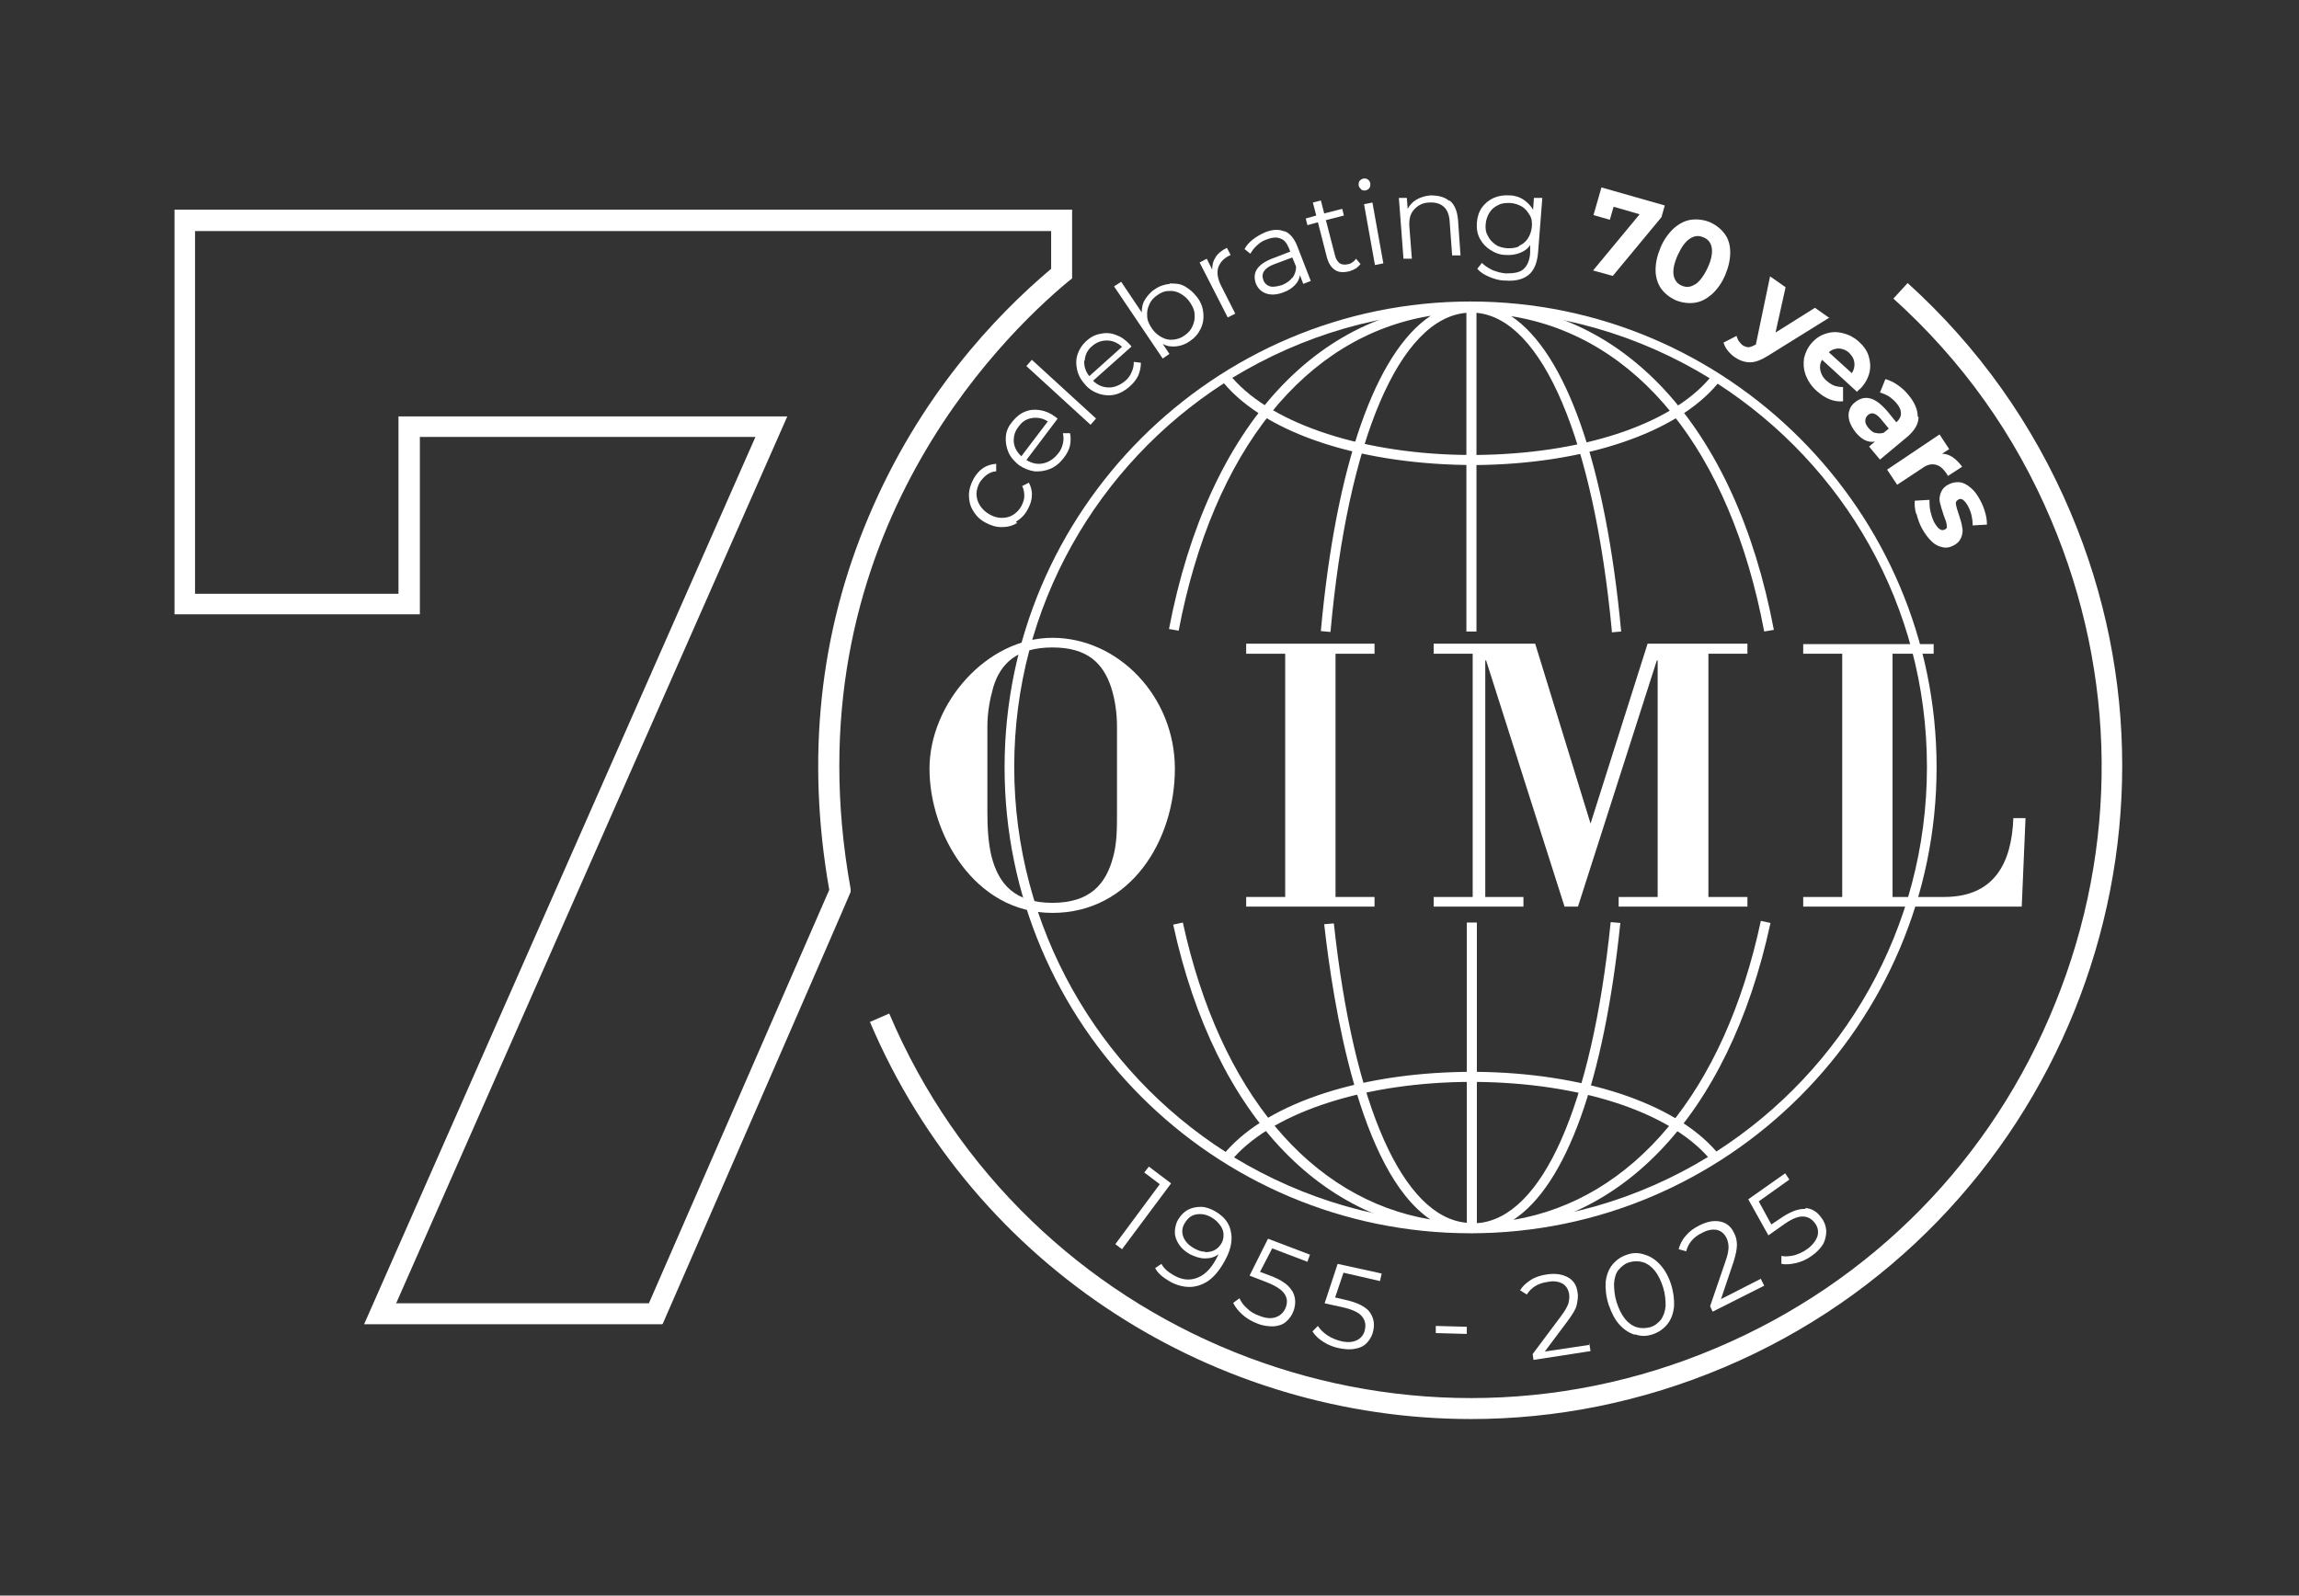 <?xml version="1.0" encoding="UTF-8"?>
<svg id="Calque_3" xmlns="http://www.w3.org/2000/svg" version="1.1" viewBox="0 0 548.1 380.5">
  <rect x="0" y="0" width="548.1" height="380.5" fill="#333333" stroke="none"/>
  <!-- Generator: Adobe Illustrator 29.4.0, SVG Export Plug-In . SVG Version: 2.1.0 Build 152)  -->
  <path d="M279.2,282.2l-11.7,15.7-1.6-1.2,10.6-14.3-3.7-2.8,1.1-1.4,5.3,4h0Z" fill="#fff"/>
  <path d="M293.5,293.9c.4,2.2-.2,4.6-1.8,7.3-1.1,1.9-2.3,3.3-3.7,4.3-1.4.9-2.9,1.4-4.4,1.4s-3.1-.4-4.7-1.3c-1.7-1-2.9-2-3.5-3.2l1.5-1c.5,1,1.5,1.9,2.9,2.7,1.9,1.1,3.7,1.3,5.4.7,1.8-.6,3.3-2,4.6-4.3.2-.4.5-.9.7-1.4-.9.7-2,1-3.2,1s-2.4-.4-3.6-1c-1.1-.6-2-1.4-2.6-2.3s-1-1.9-1-2.9.2-2.1.8-3.1c.6-1,1.4-1.8,2.3-2.3,1-.5,2-.7,3.1-.7s2.2.4,3.3,1c2.3,1.3,3.6,3,3.9,5.2h0ZM287.3,298.6c.8,0,1.6-.1,2.3-.5.7-.4,1.2-.9,1.6-1.6s.5-1.3.5-2.1-.3-1.5-.8-2.2-1.2-1.4-2.1-1.9c-1.2-.7-2.4-.9-3.6-.7-1.2.2-2,.9-2.7,2s-.8,2.2-.4,3.3c.4,1.1,1.2,2,2.6,2.8.9.5,1.7.8,2.6.8h0Z" fill="#fff"/>
  <path d="M308.1,307.9c.8,1.4.9,3,.3,4.7-.4,1.1-1,1.9-1.8,2.6s-1.8,1-3,1.1c-1.2,0-2.5-.1-3.9-.7-1.3-.5-2.5-1.2-3.5-2.1s-1.7-1.8-2.2-2.8l1.5-1.1c.4.9,1,1.7,1.8,2.4.8.8,1.8,1.4,3,1.8,1.5.6,2.8.7,3.9.3,1.1-.4,1.8-1.1,2.3-2.2.5-1.3.4-2.4-.3-3.4-.7-1-2.1-1.9-4.4-2.8l-3.9-1.5,4.4-8.8,10,3.8-.6,1.7-8.4-3.2-2.9,5.6,2.4.9c2.7,1,4.4,2.2,5.2,3.6h.1Z" fill="#fff"/>
  <path d="M326.4,312.7c1,1.3,1.4,2.8,1,4.6-.2,1.1-.7,2-1.4,2.8-.7.8-1.6,1.3-2.8,1.5-1.2.3-2.5.2-4-.1-1.4-.3-2.6-.8-3.7-1.5s-2-1.5-2.6-2.5l1.3-1.3c.5.8,1.2,1.5,2.2,2.2.9.6,2,1.1,3.2,1.4,1.6.4,2.9.3,3.9-.2s1.7-1.4,1.9-2.5c.3-1.3,0-2.4-.8-3.3s-2.4-1.6-4.7-2.1l-4.1-.9,3.1-9.4,10.5,2.3-.4,1.8-8.7-2-2,5.9,2.5.6c2.8.6,4.7,1.6,5.7,2.8h-.1Z" fill="#fff"/>
  <path d="M342.4,316.2l7.3.2v1.7l-7.4-.2v-1.7h.1Z" fill="#fff"/>
  <path d="M378.9,320.4l.3,1.8-13.6,2.1-.2-1.4,6.8-9.1c.9-1.2,1.4-2.1,1.7-2.9.2-.8.3-1.5.2-2.3-.2-1.1-.7-2-1.6-2.5s-2.1-.7-3.5-.4c-2.3.3-3.9,1.3-5,3l-1.6-1c.6-1,1.5-1.8,2.6-2.5s2.4-1.1,3.9-1.3c2-.3,3.6,0,4.9.7s2.1,1.9,2.3,3.6c.2,1,0,2-.2,3s-1,2.2-2,3.6l-5.6,7.5,10.7-1.6v-.3h0Z" fill="#fff"/>
  <path d="M389.8,318.3c-1.4-.4-2.6-1.2-3.7-2.4s-1.9-2.8-2.6-4.8c-.6-1.9-.8-3.7-.7-5.4.2-1.6.7-3,1.6-4.1s2-1.9,3.5-2.4c1.4-.5,2.8-.5,4.2,0,1.4.4,2.6,1.2,3.7,2.4,1.1,1.2,2,2.8,2.6,4.7s.8,3.7.7,5.4c-.2,1.6-.7,3-1.6,4.1s-2,1.9-3.5,2.4-2.8.5-4.2,0h0ZM396,314.7c.6-.9,1-2,1.1-3.3,0-1.3-.1-2.8-.6-4.4s-1.2-3-2-4-1.8-1.7-2.8-2-2.1-.3-3.2,0-1.9,1-2.6,1.8-1,2-1.1,3.3c0,1.3.1,2.8.6,4.4s1.2,3,2,4,1.8,1.7,2.8,2,2.1.3,3.2,0,1.9-1,2.6-1.8Z" fill="#fff"/>
  <path d="M419.8,305l.8,1.6-12.3,6.2-.6-1.3,3.7-10.8c.5-1.4.7-2.5.7-3.3s-.2-1.6-.5-2.2c-.5-1-1.3-1.7-2.3-1.9-1-.2-2.2,0-3.5.7-2.1,1-3.3,2.5-3.8,4.4l-1.8-.5c.3-1.1.8-2.2,1.7-3.2.8-1,1.9-1.8,3.3-2.5,1.8-.9,3.4-1.2,4.9-.9,1.5.3,2.6,1.2,3.3,2.7.5.9.7,1.9.7,2.9s-.3,2.4-.8,4l-3,8.9,9.6-4.9h-.1Z" fill="#fff"/>
  <path d="M430.3,288.1c1.6,0,3,.9,4,2.4.7.9,1,1.9,1.1,3,0,1-.2,2.1-.7,3.1-.6,1-1.5,2-2.8,2.9-1.1.8-2.4,1.4-3.7,1.7-1.3.3-2.5.4-3.5.2v-1.9c.8.2,1.8.1,2.9-.1,1.1-.3,2.2-.8,3.2-1.5,1.3-.9,2.1-2,2.5-3.1.3-1.1.1-2.2-.6-3.1-.8-1.1-1.8-1.6-3-1.6s-2.8.7-4.7,2.1l-3.4,2.4-4.8-8.6,8.8-6.2,1,1.5-7.3,5.2,3,5.5,2.1-1.4c2.3-1.6,4.3-2.4,6-2.3v-.2h-.1Z" fill="#fff"/>
  <path d="M350.6,294.1c-61.3,0-111.1-49.9-111.1-111.1s49.9-111.1,111.1-111.1,111.1,49.9,111.1,111.1-49.9,111.1-111.1,111.1ZM294.2,276c16.5,10,35.8,15.8,56.4,15.8s40.1-5.8,56.6-15.9c-9.7-10.9-30.7-17.7-55.5-17.9h-.8c-24.9,0-46.8,7-56.7,18ZM291.8,91.4c-30.1,19.4-50,53.2-50,91.5s20.1,72.4,50.4,91.8c10.4-12,33.2-19.2,59.5-19.1,25.6.2,47.5,7.4,57.5,19,30.2-19.4,50.2-53.2,50.2-91.7s-19.9-72-49.9-91.4c-9.8,11.8-31.9,19.2-57.8,19.4-26.7,0-49.6-7.3-59.9-19.5h0ZM293.8,90.1c9.7,11.2,31.9,18.4,57.1,18.4s.5,0,.8,0c25.1-.2,46.4-7.1,55.9-18.3-16.6-10.2-36.1-16.1-57-16.1s-40.2,5.9-56.8,16Z" fill="#fff"/>
  <path d="M250.9,217.7c18.6,0,29.2-17.2,29.2-34.4s-13.5-31.2-29.2-31.2-29.3,15.7-29.3,31.2,10.7,34.4,29.3,34.4h0ZM266.3,193.8c0,3.7,0,7.2-.9,10.5-1.7,6.5-5.5,11-14.5,11s-12.8-4.5-14.5-11c-.8-3.3-1-6.9-1-10.5v-20.5c0-3.4.6-6.6,1.4-9.4,1.7-5.7,5.7-9.5,14.1-9.5s12.1,3.8,14,9.5c.9,2.8,1.4,6,1.4,9.4v20.5h0Z" fill="#fff"/>
  <polygon points="318.4 155.9 327.7 155.9 327.7 153.5 297.1 153.5 297.1 155.9 306.4 155.9 306.4 213.9 297.1 213.9 297.1 216.2 327.7 216.2 327.7 213.9 318.4 213.9 318.4 155.9 318.4 155.9" fill="#fff"/>
  <polygon points="407.3 155.9 416.6 155.9 416.6 153.5 392.8 153.5 379.2 196.4 366 153.5 341.8 153.5 341.8 155.9 351.1 155.9 351.1 213.9 341.8 213.9 341.8 216.2 363.2 216.2 363.2 213.9 354.1 213.9 354.1 157.5 354.3 157.5 373 216.2 376.2 216.2 395 157.5 395.2 157.5 395.2 213.9 385.9 213.9 385.9 216.2 416.6 216.2 416.6 213.9 407.3 213.9 407.3 155.9 407.3 155.9" fill="#fff"/>
  <path d="M482,216.2l.9-21.1h-2.9c-.4,10.8-4.6,18.8-16.5,18.8h-12.3v-58h9.8v-2.3h-31.1v2.3h9.3v58h-9.3v2.3h52.1Z" fill="#fff"/>
  <path d="M351,294.1h-.1v-1.4h-.1v1.3c-34.5,0-61.1-27.5-71.1-73.5l2.3-.5c8.8,40.3,30.4,66,59,70.8-17-11.5-23.2-51.6-25.3-70.4l2.3-.2c4.7,43.6,16.5,70.1,31.7,71.4v-71.6h2.4v71.7c15.5-1.1,27.4-27.8,31.9-71.8l2.3.2c-3.9,37.7-12.9,62.5-25.5,70.8,28.6-4.8,50.3-30.6,59-71.3l2.3.5c-10,46.3-36.5,73.9-71,73.9h0ZM384.3,150.7c-4.3-45.8-16.6-74.7-32.3-76.1v76h-2.4v-76c-15.9,1.3-28.3,30.2-32.4,76.1l-2.3-.2c3.6-39.7,13.1-66.5,26.2-75.2-29.8,4.8-51.9,32.1-60.1,75.1l-2.3-.4c9.3-48.7,36.2-77.7,72-77.7s0,0,.1,0h0c35.9,0,62.9,29.2,72.1,77.9l-2.3.4c-8.1-43.1-30.3-70.4-60.3-75.2,13,8.7,22.5,35.4,26.2,75.2l-2.3.2h0Z" fill="#fff"/>
  <path d="M242.5,124.7c-1.1.7-2.3,1-3.7,1s-2.6-.4-3.9-1.1-2.2-1.6-2.9-2.8c-.7-1.1-1-2.4-1-3.7s.4-2.6,1.1-3.9c.6-1.1,1.4-2,2.3-2.6.9-.6,1.9-.9,3.1-1v1.8c-.7,0-1.5.3-2.2.8s-1.2,1.1-1.7,1.8c-.5.9-.8,1.9-.8,2.8s.3,1.9.8,2.7c.5.8,1.3,1.6,2.2,2.1,1,.6,2,.9,3,.9s1.9-.2,2.7-.7,1.5-1.2,2-2.1c.4-.8.7-1.6.7-2.4s-.1-1.6-.5-2.4l1.6-.8c.5,1,.8,2,.7,3.1,0,1.1-.4,2.2-1,3.3-.7,1.3-1.6,2.2-2.8,2.9l.3.3h0Z" fill="#fff"/>
  <path d="M252.1,99.9l-7.4,9.8c1.3.8,2.6,1.1,4,.8,1.4-.3,2.6-1.1,3.6-2.4.6-.7.9-1.5,1.1-2.3.2-.8.2-1.6,0-2.5h1.7c.2.9.2,1.9,0,2.9s-.7,2-1.5,3c-.9,1.2-2,2.1-3.2,2.6s-2.5.7-3.8.6c-1.3-.2-2.5-.7-3.7-1.5-1.1-.9-2-1.9-2.5-3.1s-.7-2.4-.6-3.7.6-2.4,1.5-3.5,1.8-1.9,3-2.4,2.4-.6,3.6-.4c1.3.2,2.5.7,3.7,1.6l.5.4h0ZM241.7,105.4c.1,1.3.8,2.5,1.8,3.4l6.3-8.3c-1.2-.8-2.5-1-3.8-.8s-2.4.9-3.2,2.1c-.9,1.1-1.2,2.4-1.1,3.7h0Z" fill="#fff"/>
  <path d="M244.7,87.3l1.3-1.5,15.3,14-1.3,1.5-15.3-14Z" fill="#fff"/>
  <path d="M269.8,82.6l-9.2,8.2c1.1,1.1,2.4,1.6,3.8,1.6s2.7-.6,3.9-1.6c.7-.6,1.2-1.3,1.5-2.1.4-.8.5-1.6.5-2.4l1.7.2c0,1-.2,2-.6,3-.5,1-1.1,1.8-2,2.6-1.1,1-2.3,1.7-3.6,2-1.3.3-2.6.2-3.8-.2-1.2-.4-2.4-1.1-3.3-2.2-1-1.1-1.6-2.2-1.9-3.5s-.3-2.5.1-3.7,1.1-2.3,2.1-3.2c1-.9,2.1-1.5,3.4-1.7,1.2-.3,2.5-.2,3.7.3,1.2.4,2.3,1.2,3.3,2.3l.4.5h0ZM258.5,86c-.1,1.3.3,2.6,1.2,3.7l7.8-7c-1.1-1-2.3-1.5-3.6-1.5s-2.5.4-3.6,1.4c-1.1.9-1.6,2.1-1.7,3.4h0Z" fill="#fff"/>
  <path d="M278.8,67.6c1.3,0,2.5,0,3.7.7s2.1,1.5,3,2.7,1.3,2.5,1.4,3.8-.1,2.5-.7,3.7-1.4,2.1-2.6,2.9c-1,.7-2.1,1.1-3.2,1.2s-2.2,0-3.2-.6l1.6,2.4-1.6,1.1-11.6-17.2,1.7-1.1,4.9,7.3c0-1.1.2-2.2.8-3.1s1.3-1.8,2.3-2.4c1.1-.8,2.4-1.2,3.6-1.3h0ZM284.3,77.8c.4-.9.6-1.8.5-2.8,0-1-.5-2-1.1-2.9s-1.4-1.6-2.3-2.1-1.8-.7-2.8-.6c-1,0-1.9.4-2.7,1-.9.6-1.5,1.3-1.9,2.2-.4.9-.6,1.8-.5,2.8,0,1,.5,2,1.1,2.9s1.4,1.6,2.3,2.1,1.8.7,2.8.6,1.9-.4,2.7-1c.9-.6,1.5-1.3,1.9-2.2Z" fill="#fff"/>
  <path d="M289.8,61.3c.6-.9,1.5-1.6,2.7-2.2l.9,1.7-.4.2c-1.4.7-2.2,1.7-2.6,2.9-.3,1.2-.1,2.6.7,4.2l3.4,6.7-1.8.9-6.7-13.1,1.7-.9,1.3,2.6c0-1.1.2-2.1.8-2.9h0Z" fill="#fff"/>
  <path d="M306.2,55.1c1.3.5,2.3,1.7,3,3.4l3.3,8.5-1.8.7-.8-2.1c-.1.9-.5,1.7-1.2,2.4-.7.7-1.5,1.3-2.7,1.7-1.5.6-2.9.7-4.1.3-1.2-.4-2-1.2-2.5-2.4-.4-1.2-.4-2.3.2-3.3s1.8-1.9,3.6-2.6l4.4-1.7-.3-.8c-.5-1.2-1.1-2-2-2.3-.9-.4-2-.3-3.3.2-.9.3-1.7.8-2.3,1.4-.7.6-1.2,1.3-1.6,2l-1.4-1.1c.5-.9,1.1-1.6,2-2.3s1.8-1.2,2.9-1.7c1.8-.7,3.3-.8,4.6-.2h0ZM308.1,66.3c.6-.8.9-1.7.9-2.7l-.9-2.2-4.3,1.6c-2.4.9-3.2,2.2-2.6,3.8.3.8.9,1.3,1.6,1.5s1.7,0,2.8-.3c1-.4,1.9-1,2.4-1.7h.1Z" fill="#fff"/>
  <path d="M324.4,62.9c-.3.4-.7.8-1.1,1.1-.5.3-1,.5-1.6.7-1.3.3-2.5.3-3.4-.3s-1.5-1.5-1.9-2.8l-2.2-8.6-2.5.7-.4-1.6,2.5-.7-.8-3.1,1.9-.5.8,3.1,4.3-1.1.4,1.6-4.3,1.1,2.2,8.5c.2.8.6,1.4,1.1,1.8.5.3,1.2.4,2,.2.4,0,.8-.3,1.1-.5.3-.2.6-.5.8-.8l1,1.2s.1,0,.1,0Z" fill="#fff"/>
  <path d="M324.5,45.1c-.3-.2-.5-.5-.6-.9,0-.4,0-.7.2-1s.5-.5.9-.6.8,0,1.1.2c.3.2.5.5.6.9,0,.4,0,.8-.2,1.1s-.5.5-.9.6-.8,0-1.1-.2h0ZM325.2,48.7l2-.4,2.6,14.5-2,.4-2.6-14.5Z" fill="#fff"/>
  <path d="M345.6,47.8c1.2,1,1.8,2.5,2,4.6l.6,8.5h-2l-.6-8.2c-.1-1.5-.6-2.7-1.4-3.4s-1.9-1.1-3.4-1c-1.6,0-2.8.7-3.7,1.7-.9,1-1.2,2.3-1.1,4l.6,7.7h-2l-1.1-14.5h1.9l.2,2.6c.5-.9,1.2-1.7,2.1-2.2s2-.9,3.3-1c1.8,0,3.3.3,4.5,1.3h.1Z" fill="#fff"/>
  <path d="M367.7,47.2l-1,12.9c-.2,2.5-.9,4.3-2.2,5.4-1.3,1.1-3.2,1.6-5.7,1.4-1.4,0-2.6-.4-3.8-.9s-2.1-1.1-2.8-1.9l1.1-1.4c.7.7,1.5,1.2,2.5,1.7,1,.4,2,.7,3.2.8,1.9,0,3.3-.2,4.2-1,.9-.8,1.5-2.1,1.6-3.9v-1.9c-.5.9-1.4,1.5-2.4,1.9s-2.2.6-3.4.5c-1.4,0-2.6-.5-3.7-1.2s-1.9-1.6-2.5-2.7c-.6-1.1-.8-2.4-.7-3.8.1-1.4.5-2.6,1.2-3.6s1.7-1.8,2.8-2.3c1.2-.5,2.4-.7,3.8-.6,1.2,0,2.4.4,3.3,1s1.7,1.4,2.3,2.4l.2-2.8h2ZM362.2,58.6c.9-.4,1.6-1,2.1-1.8s.8-1.7.9-2.7,0-2-.5-2.8-1-1.5-1.8-2-1.8-.8-2.8-.9c-1.1,0-2,0-2.9.5-.9.4-1.6,1-2.1,1.8s-.8,1.7-.9,2.7,0,2,.5,2.8c.4.9,1,1.5,1.8,2.1s1.8.8,2.8.9c1.1,0,2,0,2.9-.5h0Z" fill="#fff"/>
  <path d="M396.9,49l-.8,2.8-11.6,14-4.7-1.3,11.1-13.4-6.2-1.8-.9,3.1-3.9-1.1,1.9-6.6,15.1,4.3Z" fill="#fff"/>
  <path d="M396,68.8c-.8-1.2-1.3-2.7-1.3-4.4s.4-3.5,1.2-5.4,1.9-3.4,3.2-4.6c1.3-1.1,2.6-1.8,4.1-2s3,0,4.5.6c1.5.7,2.6,1.6,3.5,2.8s1.3,2.7,1.3,4.4-.4,3.5-1.2,5.4c-.8,1.9-1.9,3.4-3.2,4.6-1.3,1.1-2.6,1.8-4.1,2s-3,0-4.5-.6c-1.5-.7-2.6-1.6-3.5-2.8ZM404.2,67.8c1-.7,2-2,2.9-3.9s1.2-3.6,1-4.8-.9-2.1-2-2.5c-1.1-.5-2.1-.4-3.2.3s-2,2-2.9,3.9c-.9,2-1.2,3.6-1,4.8.2,1.2.9,2.1,1.9,2.5,1.1.5,2.2.4,3.2-.3h.1Z" fill="#fff"/>
  <path d="M436.2,75.7l-14.8,9.2c-1.6,1-3,1.5-4.2,1.5s-2.4-.4-3.6-1.2c-.6-.4-1.2-1-1.7-1.6s-.8-1.3-1-1.9l3.1-1.6c.1.4.3.8.5,1.2.3.4.6.7.9,1,.5.3,1,.5,1.4.5s1-.2,1.7-.6h.1l3.4-16.3,3.7,2.6-2.4,10.8,9.4-5.9,3.4,2.4h.1Z" fill="#fff"/>
  <path d="M442.8,93.5l-8.4-7.7c-.5.8-.6,1.7-.4,2.6s.7,1.8,1.6,2.5c.6.5,1.2.9,1.8,1.1.6.2,1.3.3,2,.3v3.4c-2.1.2-4.2-.6-6.2-2.4-1.3-1.1-2.1-2.4-2.7-3.8-.5-1.4-.6-2.7-.4-4.1.3-1.3.9-2.6,1.9-3.7s2.1-1.8,3.5-2.2c1.3-.4,2.6-.4,4,0,1.3.3,2.6,1,3.7,2s1.9,2.1,2.3,3.4.5,2.6.2,3.9-1,2.6-2,3.7c0,0-.3.3-.9.8v.3h0ZM438.5,83.1c-.9,0-1.7.2-2.5.9l5.5,5c.5-.8.7-1.6.6-2.5s-.5-1.6-1.2-2.3c-.7-.7-1.5-1-2.4-1.1Z" fill="#fff"/>
  <path d="M457.4,99.4c0,1.7-.9,3.2-2.6,4.7l-6.6,5.5-2.6-3.1,1.4-1.2c-1.6.3-3.1-.4-4.6-2.2-.7-.9-1.2-1.8-1.5-2.7-.2-.9-.3-1.7,0-2.5.2-.8.7-1.5,1.4-2,1.1-.9,2.3-1.2,3.5-.9,1.3.3,2.6,1.3,4.1,3l2.2,2.7c.7-.6,1.1-1.3,1.1-2.1s-.3-1.6-1.1-2.5c-.5-.6-1.1-1.1-1.8-1.6-.7-.4-1.4-.7-2.1-.9l1.3-3.2c1,.3,1.9.7,2.9,1.4s1.9,1.5,2.6,2.4c1.5,1.8,2.2,3.5,2.2,5.2,0,0,.2,0,.2,0ZM447.1,103.2c.6.2,1.3.2,2,0l1.2-1-1.9-2.3c-1.2-1.4-2.2-1.7-3.1-.9-.4.4-.6.8-.6,1.4s.3,1.1.8,1.7,1,1,1.7,1.2h-.1Z" fill="#fff"/>
  <path d="M465.6,109.1c.8.5,1.5,1.3,2.2,2.2l-3.4,2.2c-.2-.4-.4-.7-.5-.8-.7-1-1.5-1.7-2.5-1.9-1-.2-2,0-3.2.9l-5.9,3.9-2.4-3.6,12.5-8.4,2.3,3.5-1.7,1.1c.9,0,1.7.3,2.5.8h.1Z" fill="#fff"/>
  <path d="M456.8,122.5c-.3-1.2-.4-2.2-.3-3.1l3.5-.2c0,.8,0,1.7.2,2.6s.5,1.9.9,2.7c.9,1.6,1.7,2.2,2.5,1.8s.5-.6.5-1.1-.3-1.3-.7-2.3c-.4-1.2-.7-2.2-.9-3-.2-.8-.1-1.6.2-2.4.3-.8.9-1.5,1.9-2,.8-.4,1.7-.6,2.6-.5s1.8.6,2.6,1.3c.9.7,1.6,1.7,2.3,3,.5.9.9,1.9,1.2,3,.3,1,.4,2,.4,2.8l-3.4.2c0-1.5-.3-3-1-4.4-.4-.8-.9-1.4-1.3-1.7s-.9-.3-1.2,0c-.4.2-.6.6-.5,1.1s.3,1.3.7,2.4c.4,1.2.7,2.2.8,3,.2.8.1,1.6-.2,2.4-.3.8-.9,1.5-1.9,2s-1.7.6-2.6.4c-.9-.2-1.8-.6-2.6-1.4s-1.6-1.8-2.3-3.1c-.6-1.1-1-2.3-1.3-3.5h-.1Z" fill="#fff"/>
  <g>
    <path d="M157.9,315.8h-71.1l93.3-211.6h-80v42.3h-58.5V50h214v16.4l-.9.7c-15.9,13.2-66.8,62.6-51.9,144.9v.7c.1,0-44.8,103-44.8,103h-.1ZM94.5,310.8h60.2l43-98.6c-5.5-31.2-2.4-61.2,9.4-89,12.1-28.7,30.1-47.8,43.5-59.1v-9H46.5v86.5h48.5v-42.3h92.7l-93.3,211.6h.1Z" fill="#fff"/>
    <path d="M350.7,338.4c-60.6,0-118.2-35.6-143.3-94.7l4.6-2c32.4,76.4,121,112.2,197.3,79.7,37-15.7,65.7-44.9,80.7-82.2,15.1-37.3,14.7-78.2-1-115.2-8.6-20.4-21.3-38.1-37.6-52.8l3.4-3.7c16.8,15.2,29.9,33.6,38.8,54.6,33.5,78.9-3.5,170.4-82.4,203.9-19.8,8.4-40.3,12.4-60.5,12.4h0Z" fill="#fff"/>
  </g>
</svg>